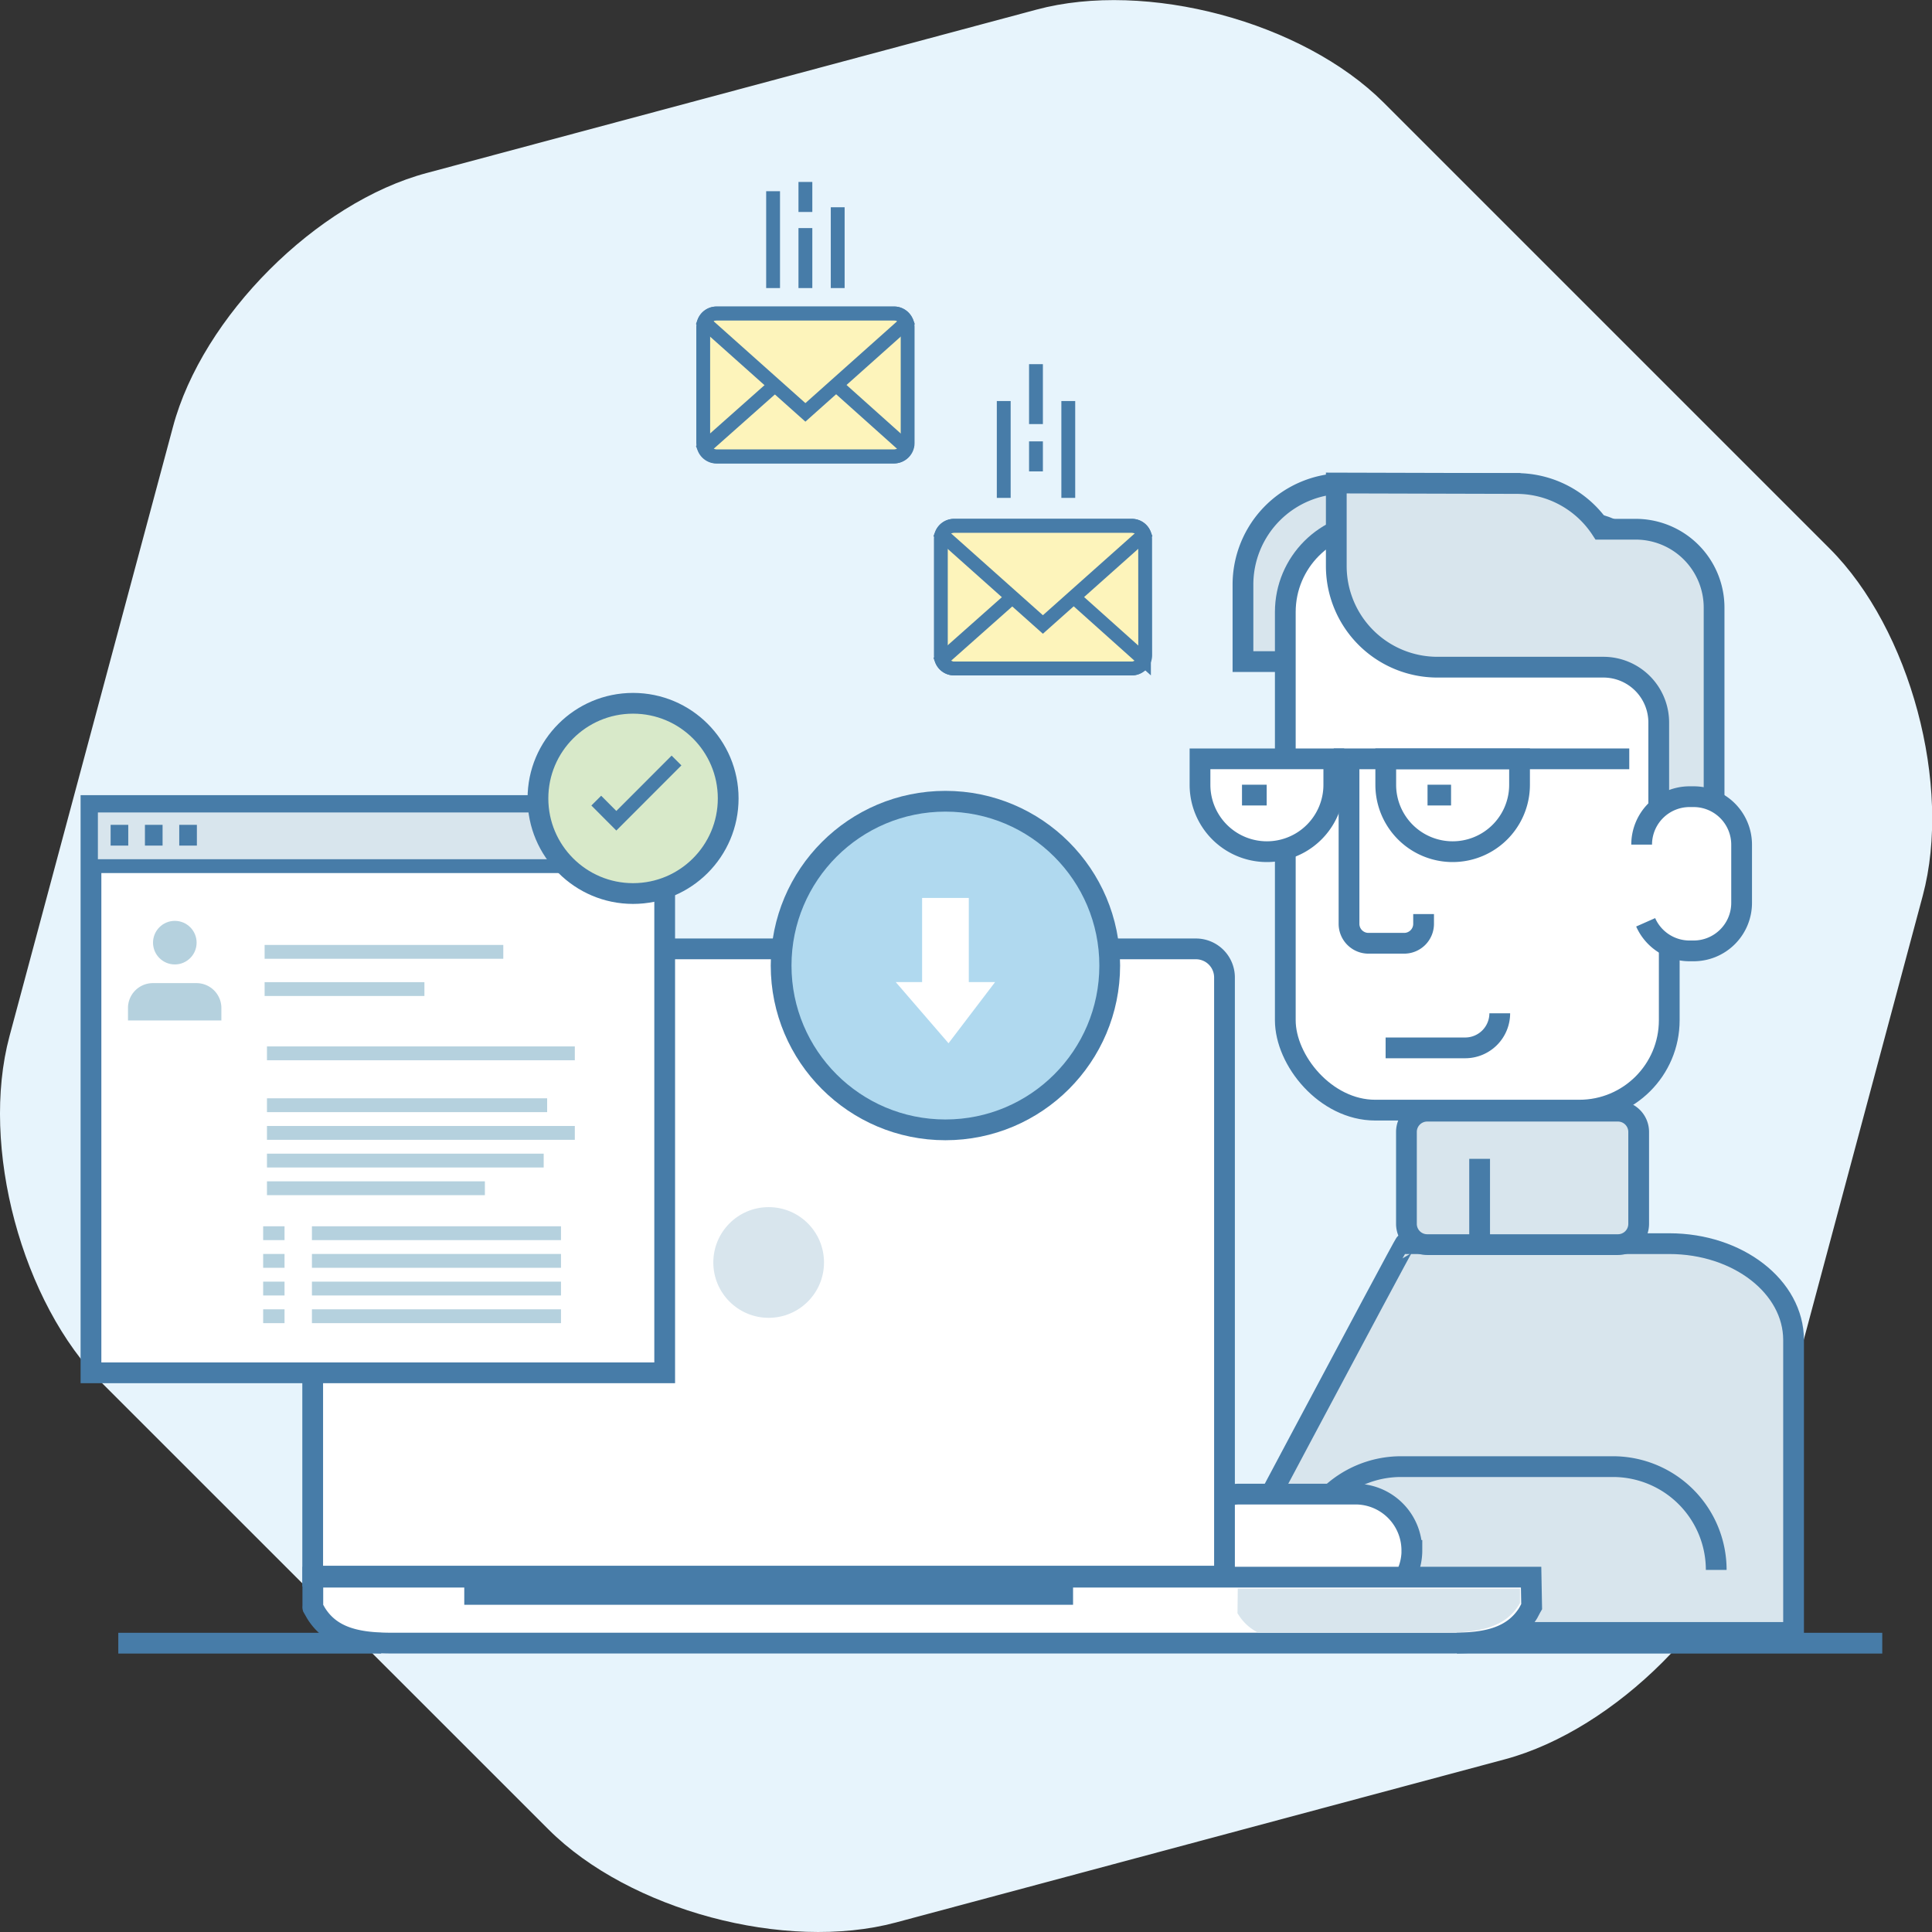 <svg xmlns="http://www.w3.org/2000/svg" viewBox="0 0 279.27 279.27"><rect x="0" y="0" width="279.27" height="279.27" fill="#333333" stroke="none"/><defs><style>.cls-1{fill:#e7f4fc;}.cls-10,.cls-2,.cls-4,.cls-9{fill:#d8e5ed;}.cls-12,.cls-2,.cls-3,.cls-5,.cls-6,.cls-7,.cls-8,.cls-9{stroke:#477ca8;}.cls-12,.cls-2,.cls-3,.cls-5,.cls-6{stroke-width:3px;}.cls-13,.cls-3{fill:#fff;}.cls-5,.cls-8{fill:none;}.cls-6{fill:#b0d9ef;}.cls-7{fill:#fdf4bb;}.cls-10,.cls-7,.cls-8,.cls-9{stroke-width:2px;}.cls-10{stroke:#b5d1de;}.cls-11{fill:#b5d1de;}.cls-12{fill:#d8e9c9;}</style></defs><title>Asset 4</title><g id="Layer_2" data-name="Layer 2"><g id="Layer_4" data-name="Layer 4"><path class="cls-1" d="M14.82,200C3.15,188.31-2.9,165.73,1.37,149.79L25,61.71C29.24,45.77,45.77,29.24,61.71,25l88.08-23.6C165.72-2.9,188.31,3.15,200,14.82l64.48,64.48c11.67,11.67,17.72,34.25,13.45,50.19l-23.6,88.07C250,233.5,233.5,250,217.56,254.3l-88.08,23.6c-15.94,4.27-38.52-1.78-50.19-13.45Z"/><path class="cls-2" d="M241.3,179.77H203.09c-.15,0-30,56.2-30,56.2h86.17V193.69C259.25,186,251.22,179.77,241.3,179.77Z"/><path class="cls-2" d="M218.29,81V69.89h-24a14.62,14.62,0,0,0-14.62,14.62V95.63h24A14.62,14.62,0,0,0,218.29,81Z"/><path class="cls-2" d="M206.3,160.62h27.57a3,3,0,0,1,3,3v13.29a3,3,0,0,1-3,3H206.3a3,3,0,0,1-3-3v-13.3A3,3,0,0,1,206.3,160.62Z"/><line class="cls-3" x1="213.88" y1="178.83" x2="213.88" y2="167.51"/><rect class="cls-3" x="185.79" y="75.47" width="55.5" height="85" rx="13" ry="13"/><path class="cls-3" d="M173.46,109.69v3.75a9.67,9.67,0,1,0,19.34,0v-3.75Z"/><path class="cls-3" d="M200.31,109.69v3.75a9.67,9.67,0,1,0,19.34,0v-3.75Z"/><line class="cls-3" x1="183.1" y1="114.93" x2="179.53" y2="114.93"/><line class="cls-3" x1="209.75" y1="114.93" x2="206.35" y2="114.93"/><line class="cls-3" x1="192.79" y1="109.69" x2="235.51" y2="109.69"/><path class="cls-3" d="M195,109.54v24a2.81,2.81,0,0,0,2.81,2.81h5.16a2.81,2.81,0,0,0,2.81-2.81v-1.41"/><path class="cls-2" d="M219.22,69.89a14.61,14.61,0,0,1,12.22,6.61h5a11.33,11.33,0,0,1,11.33,11.33v28h-8V104.44a8,8,0,0,0-8-8H207.78a14.62,14.62,0,0,1-14.62-14.62v-12Z"/><path class="cls-3" d="M237.3,122.09a6.93,6.93,0,0,1,6.93-6.93h.58a6.94,6.94,0,0,1,6.94,6.93v8.42a6.94,6.94,0,0,1-6.94,6.94h-.58a6.94,6.94,0,0,1-6.35-4.13"/><path class="cls-2" d="M187.59,226.9h0A14.93,14.93,0,0,1,202.51,212h30.64a14.93,14.93,0,0,1,14.93,14.93h0"/><path class="cls-3" d="M204.09,224.11a8.14,8.14,0,0,1-8.14,8.14H179.23a8.14,8.14,0,0,1-8.14-8.14h0a8.14,8.14,0,0,1,8.14-8.14h16.71a8.14,8.14,0,0,1,8.14,8.14Z"/><path class="cls-3" d="M221.32,232.37l.08-.14-.08-4.25H45.22v4.25a.26.26,0,0,0,0,.14l.45.79c2.27,3.69,6.33,4.35,11,4.35H209.9c4.65,0,8.71-.66,11-4.35Z"/><path class="cls-4" d="M178.88,233.09a.18.18,0,0,0,0,.11l.43.64a7.14,7.14,0,0,0,2.58,2.17h26.79c4.46,0,8.37-.54,10.54-3.52l.43-.64.07-.11,0-2.09h-40.8Z"/><line class="cls-5" x1="67.11" y1="230.47" x2="155.11" y2="230.47"/><path class="cls-3" d="M177,227.83V141.29a4.13,4.13,0,0,0-4.13-4.13H49.33a4.13,4.13,0,0,0-4.13,4.13v86.54Z"/><circle class="cls-4" cx="111.11" cy="182.49" r="8"/><line class="cls-5" x1="17.1" y1="237.52" x2="55.1" y2="237.52"/><line class="cls-5" x1="210.59" y1="237.52" x2="272.08" y2="237.52"/><circle class="cls-6" cx="136.66" cy="139.57" r="23.75"/><path class="cls-7" d="M165.53,77.89A1.92,1.92,0,0,0,163.6,76H137.9A1.92,1.92,0,0,0,136,77.89V94.71a1.92,1.92,0,0,0,1.92,1.92h25.7a1.92,1.92,0,0,0,1.92-1.92Z"/><path class="cls-8" d="M155.36,86.44l10,8.95a1.92,1.92,0,0,1-1.79,1.24H137.9a1.92,1.92,0,0,1-1.79-1.24l10.14-9"/><path class="cls-8" d="M165.4,77.22,150.75,90.27,136.11,77.22A1.92,1.92,0,0,1,137.9,76h25.7A1.92,1.92,0,0,1,165.4,77.22Z"/><rect class="cls-7" x="101.65" y="45.31" width="29.55" height="20.66" rx="1.92" ry="1.92"/><path class="cls-8" d="M121,55.77l10,8.95A1.92,1.92,0,0,1,129.27,66h-25.7a1.92,1.92,0,0,1-1.79-1.24l10.14-9"/><path class="cls-8" d="M131.06,46.55,116.42,59.61,101.78,46.55a1.92,1.92,0,0,1,1.79-1.24h25.7A1.92,1.92,0,0,1,131.06,46.55Z"/><rect class="cls-3" x="13.15" y="116.44" width="82.93" height="82"/><rect class="cls-9" x="13.15" y="116.44" width="82.93" height="8.76"/><line class="cls-2" x1="15.99" y1="120.73" x2="18.54" y2="120.73"/><line class="cls-2" x1="20.95" y1="120.73" x2="23.5" y2="120.73"/><line class="cls-2" x1="25.91" y1="120.73" x2="28.46" y2="120.73"/><line class="cls-10" x1="38.59" y1="152.26" x2="83.09" y2="152.26"/><line class="cls-10" x1="38.59" y1="159.76" x2="79.09" y2="159.76"/><line class="cls-10" x1="38.59" y1="163.76" x2="83.09" y2="163.76"/><line class="cls-10" x1="38.59" y1="167.76" x2="78.59" y2="167.76"/><line class="cls-10" x1="38.59" y1="171.76" x2="70.09" y2="171.76"/><line class="cls-10" x1="45.09" y1="178.26" x2="81.09" y2="178.26"/><line class="cls-10" x1="45.09" y1="182.26" x2="81.09" y2="182.26"/><line class="cls-10" x1="45.09" y1="186.26" x2="81.09" y2="186.26"/><line class="cls-10" x1="45.09" y1="190.26" x2="81.09" y2="190.26"/><line class="cls-10" x1="38.04" y1="178.26" x2="41.13" y2="178.26"/><line class="cls-10" x1="38.04" y1="182.26" x2="41.13" y2="182.26"/><line class="cls-10" x1="38.04" y1="186.26" x2="41.13" y2="186.26"/><line class="cls-10" x1="38.04" y1="190.26" x2="41.13" y2="190.26"/><path class="cls-11" d="M32,147.51v-1.8a3.6,3.6,0,0,0-3.6-3.6h-6.3a3.6,3.6,0,0,0-3.6,3.6v1.8Z"/><circle class="cls-11" cx="25.27" cy="136.26" r="3.15"/><line class="cls-10" x1="38.25" y1="137.59" x2="72.75" y2="137.59"/><line class="cls-10" x1="38.25" y1="142.97" x2="61.35" y2="142.97"/><circle class="cls-12" cx="91.51" cy="115.41" r="13.75"/><polyline class="cls-8" points="86.19 115.73 89.09 118.64 97.79 109.93"/><line class="cls-8" x1="154.42" y1="71.97" x2="154.42" y2="57.97"/><line class="cls-8" x1="149.75" y1="68.14" x2="149.75" y2="63.8"/><line class="cls-8" x1="149.75" y1="61.3" x2="149.75" y2="52.64"/><line class="cls-8" x1="145.09" y1="71.97" x2="145.09" y2="57.97"/><line class="cls-8" x1="121.09" y1="41.64" x2="121.09" y2="29.96"/><line class="cls-8" x1="116.42" y1="26.3" x2="116.42" y2="30.64"/><line class="cls-8" x1="116.42" y1="32.97" x2="116.42" y2="41.64"/><line class="cls-8" x1="111.75" y1="41.64" x2="111.75" y2="27.64"/><polyline class="cls-13" points="133.29 129.8 133.29 141.96 129.48 141.96 137.11 150.8 143.84 141.96 140.04 141.96 140.04 129.8"/><path class="cls-3" d="M200.29,151.47h11.5a5,5,0,0,0,5-5"/></g></g></svg>